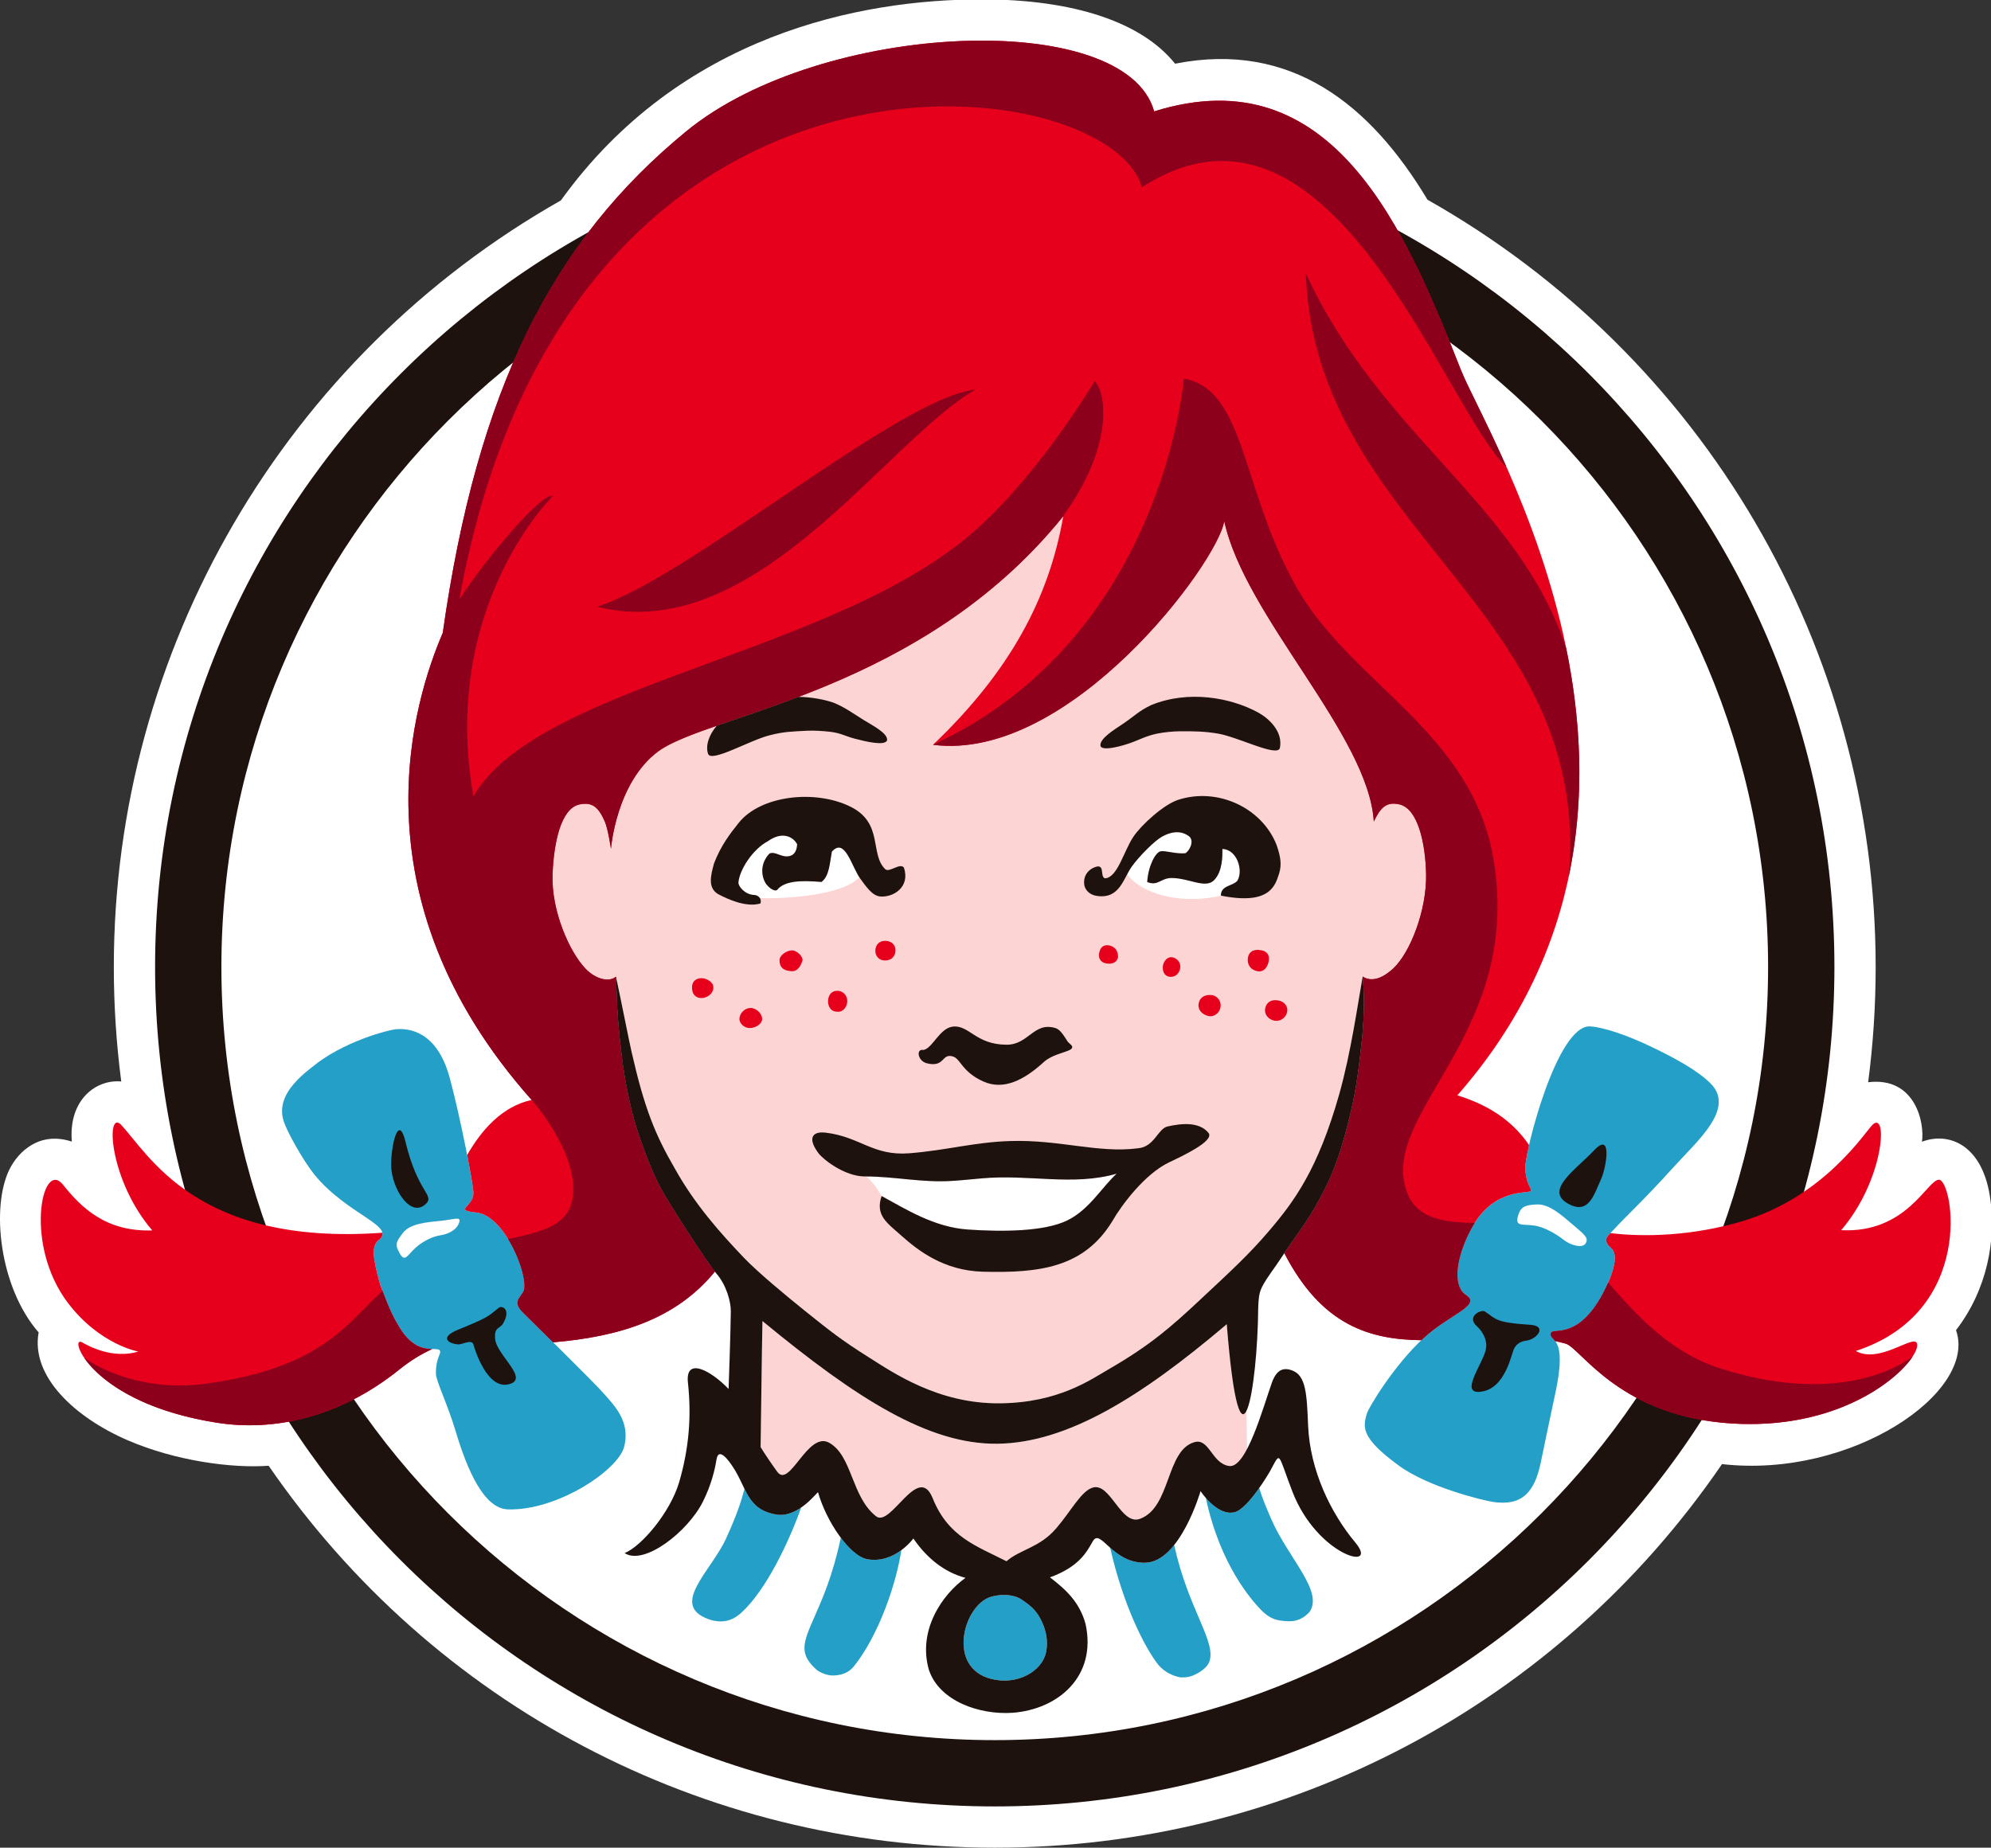 <?xml version="1.0" standalone="no"?>
<!DOCTYPE svg PUBLIC "-//W3C//DTD SVG 1.0//EN" "http://www.w3.org/TR/2001/REC-SVG-20010904/DTD/svg10.dtd">
<svg xmlns="http://www.w3.org/2000/svg" xmlns:xlink="http://www.w3.org/1999/xlink" id="body_1" width="1561" height="1449">

<rect width="100%" height="100%" fill="#333333" stroke="none"/>

<defs>
    <clipPath  id="1">

    <path id=""  clip-rule="evenodd" transform="matrix(1 0 0 1 0 0)"  d="M0 1087L0 -0.36L0 -0.36L1171.62 -0.36L1171.62 -0.36L1171.62 1087L1171.62 1087L0 1087z" />    </clipPath>
    <clipPath  id="2">

    <path id=""  clip-rule="evenodd" transform="matrix(1 0 0 1 0 0)"  d="M0 -0.362L1171.623 -0.362L1171.623 -0.362L1171.623 1087L1171.623 1087L0 1087z" />    </clipPath>
</defs>

<g transform="matrix(1.333 0 0 1.333 0 0)">
	<g clip-path="url(#1)" >
		<g clip-path="url(#2)" >
    <path id=""  transform="matrix(1 0 0 -1 0 1087)"  d="M1012.831 225.659C 915.965 84.062 757.211 0 585.087 0C 413.44 0 254.937 83.703 158.006 224.684C 136.315 223.112 103.312 227.531 75.294 239.59C 44.096 253.009 17.971 277.278 22.732 303.12C -0.346 329.523 -5.487 377.028 5.651 399.22C 10.891 409.673 23.357 421.579 42.245 415.387C 40.211 440.119 56.607 452.134 71.315 450.752C 68.414 473.035 66.945 495.553 66.945 518.119C 66.945 704.766 167.572 877.092 329.901 969.104C 400.137 1066.716 506.134 1087.362 577.431 1087.362C 631.851 1087.362 671.673 1073.845 691.144 1049.52C 759.713 1063.103 806.332 1025.012 839.601 969.501C 1002.371 877.554 1103.205 705.229 1103.205 518.119C 1103.205 495.394 1101.736 472.741 1098.792 450.316C 1126.718 453.706 1132.116 426.074 1130.429 415.315C 1145.928 421.192 1165.533 413.906 1170.392 383.297C 1174.425 357.918 1168.744 328.151 1150.466 304.453C 1163.281 268.021 1088.976 216.963 1012.831 225.659" stroke="none" fill="#FFFFFF" fill-rule="nonzero" />
    <path id=""  transform="matrix(1 0 0 -1 0 1087)"  d="M585.083 1011.973C 312.327 1011.973 91.218 790.863 91.218 518.113C 91.218 245.373 312.327 24.264 585.083 24.264C 857.834 24.264 1078.943 245.373 1078.943 518.113C 1078.943 790.863 857.834 1011.973 585.083 1011.973" stroke="none" fill="#1E120F" fill-rule="nonzero" />
    <path id=""  transform="matrix(1 0 0 -1 0 1087)"  d="M585.083 63.266C 334.273 63.266 130.224 267.305 130.224 518.115C 130.224 768.934 334.273 972.975 585.083 972.975C 835.888 972.975 1039.938 768.934 1039.938 518.115C 1039.938 267.305 835.888 63.266 585.083 63.266" stroke="none" fill="#FFFFFF" fill-rule="nonzero" />
    <path id=""  transform="matrix(1 0 0 -1 0 1087)"  d="M819.413 517.178C 810.288 508.744 804.292 510.644 801.489 512.493C 801.5 512.439 801.5 512.374 801.512 512.314C 801.5 512.374 801.489 512.439 801.489 512.493C 798.671 496.648 794.621 467.769 787.765 443.478C 775.217 399.079 761.298 380.245 746.191 362.593C 734.562 348.99 724.801 340.022 705.645 322.118C 688.939 306.501 676.507 295.569 652.509 281.709C 641.337 275.244 622.684 261.82 588.356 261.411C 551.893 260.988 525.316 279.472 510.836 288.609C 494.506 298.894 488.062 304.101 473.577 315.725C 462.748 324.413 445.743 338.497 437.505 347.139C 423.454 361.859 408.637 378.542 396.981 399.492C 385.325 419.562 379.067 434.929 371.498 468.133C 369.85 475.398 365.344 498.482 362.322 512.385L362.322 512.385L362.322 512.439L362.322 512.439L362.312 512.439C 358.264 508.973 350.406 510.872 344.409 517.124C 334.842 527.092 324.199 551.434 325.021 572.613C 325.723 590.984 329.848 611.183 340.654 613.692C 348.697 615.547 352.321 611.51 355.767 603.63C 357.627 599.375 359.38 587.621 359.38 587.621C 359.38 587.621 362.334 626.512 387.132 644.942C 416.635 666.871 541.837 679.699 625.398 783.312C 616.996 735.04 594.027 692.018 548.764 648.817C 629.163 638.527 716.251 755.962 720.082 780.423C 732.184 724.324 804.987 654.46 808.058 603.678C 811.784 611.433 815.115 615.601 823.168 613.746C 833.981 611.236 838.442 591.048 838.803 572.66C 839.221 551.717 829.552 526.554 819.413 517.178" stroke="none" fill="#FDD4D4" fill-rule="evenodd" />
    <path id=""  transform="matrix(1 0 0 -1 0 1087)"  d="M721.534 307.952C 671.123 265.099 627.737 238.126 586.647 237.631C 546.275 237.162 504.114 263.908 448.457 309.803C 448 287.661 447.831 265.671 447.374 235.672C 449.79 231.731 452.876 227.09 457.131 221.191C 464.477 210.994 475.028 245.39 487.762 238.196C 501.398 230.474 500.708 206.401 515.297 194.946C 523.954 188.172 540.061 226.73 548.572 205.634C 557.724 182.806 574.17 177.588 591.98 168.506C 599.935 175.498 611.575 176.477 621.315 187.959C 630.463 198.728 635.921 209.747 642.663 211.837C 653.095 215.075 659.233 189.363 670.497 193.466C 688.868 200.186 685.63 234.033 702.668 238.615C 711.304 240.933 712.702 226.099 722.9 224.555C 726.546 223.988 730.148 228.249 733.484 234.578L733.484 234.578L733.103 256.959C 729.604 250.075 725.31 260.599 721.534 307.952" stroke="none" fill="#FDD4D4" fill-rule="evenodd" />
    <path id=""  transform="matrix(1 0 0 -1 0 1087)"  d="M581.502 147.095C 586.122 148.989 595.22 149.779 600.918 145.948C 606.425 142.242 609.222 139.646 611.828 134.851C 614.5 129.916 616.948 122.679 615.213 114.778C 612.846 103.808 598.447 95.346 583.004 99.275C 557.156 105.875 566.336 140.904 581.502 147.095" stroke="none" fill="#249FC7" fill-rule="evenodd" />
    <path id=""  transform="matrix(1 0 0 -1 0 1087)"  d="M456.659 195.984C 445.454 197.824 441.51 203.755 437.89 211.068C 436.095 204.294 433.765 196.654 427.154 182.102C 418.268 162.349 392.153 141.628 418.752 133.776C 427.312 131.659 432.46 135.033 435.942 138.151C 450.624 151.422 464.152 180.171 471.242 200.141C 467.139 197.301 462.073 195.108 456.659 195.984" stroke="none" fill="#249FC7" fill-rule="nonzero" />
    <path id=""  transform="matrix(1 0 0 -1 0 1087)"  d="M510.145 169.69C 505.286 170.55 499.648 175.54 494.527 182.375C 485.206 137.758 468.582 124.628 474.361 112.014C 476.341 107.753 480.858 104.195 480.858 104.195C 483.981 102.274 486.866 101.398 489.602 101.294C 493.961 101.316 498.51 102.339 501.939 106.317C 516.604 124.313 527.182 155.194 530.126 175.017C 525.354 171.486 518.443 168.211 510.145 169.69" stroke="none" fill="#249FC7" fill-rule="nonzero" />
    <path id=""  transform="matrix(1 0 0 -1 0 1087)"  d="M673.308 167.613C 663.911 167.58 657.549 172.407 652.941 176.499C 660.864 141.656 673.733 117.098 681.319 107.515C 684.708 103.587 689.258 101.078 694.438 100.18C 697.861 100.06 700.283 100.507 703.259 102.019C 703.259 102.019 709.697 104.974 711.286 109.371C 715.568 121.261 698.988 139.915 690.596 178.104C 685.813 172.113 680.018 167.645 673.308 167.613" stroke="none" fill="#249FC7" fill-rule="nonzero" />
    <path id=""  transform="matrix(1 0 0 -1 0 1087)"  d="M740.664 211.624C 736.36 205.529 730.652 198.57 726.266 197.411C 719.48 195.571 712.923 201.492 709.234 205.759C 717.645 166.04 736.519 145.285 741.6 139.969C 747.155 134.179 751.499 133.624 756.352 133.27C 762.397 132.77 766.534 134.647 770.256 138.707C 778.561 150.972 757.789 170.132 747.678 193.352C 744.681 200.322 742.236 206.03 740.664 211.624" stroke="none" fill="#249FC7" fill-rule="nonzero" />
    <path id=""  transform="matrix(1 0 0 -1 0 1087)"  d="M984.634 400.688C 998.222 415.723 1020.864 434.862 1006.123 449.582C 998.493 457.215 985.58 464.247 971.791 470.913C 957.812 477.676 943.538 482.618 935.387 483.156C 915.835 484.467 896.844 409.499 897.072 399.632C 897.682 389.109 901.312 387.993 900.278 386.361C 899.08 384.466 879.061 388.515 865.985 365.274C 857.163 349.602 853.3 330.845 862.339 325.022C 871.563 319.091 852.174 313.568 837.334 299.834C 819.475 283.318 805 258.771 804.059 255.664C 801.398 247.251 800.566 240.993 822.735 224.771C 840.279 211.94 872.515 204.246 878.153 203.402C 895.636 200.774 902.677 209.66 906.209 226.501C 910.334 246.091 912.679 257.748 914.676 266.808C 922.408 301.966 911.242 297.368 912.141 302.576C 912.778 306.303 925.778 298.685 939.931 321.104C 942.603 325.18 954.579 346.593 947.653 352.666C 942.036 357.601 945.53 359.702 948.692 363.135C 957.327 372.49 966.105 380.19 984.634 400.688" stroke="none" fill="#249FC7" fill-rule="nonzero" />
    <path id=""  transform="matrix(1 0 0 -1 0 1087)"  d="M354.825 267.491C 348.855 274.299 310.405 312.009 308.043 314.333C 301.48 320.83 305.132 322.506 307.755 327.001C 311.857 334.042 297.649 371.878 280.128 373.674C 266.426 375.072 278.375 376.917 278.451 384.998C 278.429 390.276 270.828 429.564 264.467 453.055C 256.957 480.792 240.022 482 233.362 481.532C 228.187 481.124 201.502 474.132 183.554 459.211C 164.846 444.991 164.553 434.598 166.915 427.208C 168.803 421.337 177.825 404.941 184.802 396.12C 204.674 371.698 234.462 365.571 222.049 356.908C 218.463 352.969 219.415 346.259 223.66 331.093C 227.088 321.717 230.402 313.434 233.76 308.124C 244.752 287.783 257.185 295.521 258.731 292.408C 259.705 290.471 256.271 288.272 256.391 278.951C 256.457 274.386 263.134 261.266 267.993 245.028C 274.789 222.227 284.6 199.487 298.673 199.019C 327.431 198.067 363.514 221.901 367.096 235.843C 370.997 250.927 360.996 260.455 354.825 267.491" stroke="none" fill="#249FC7" fill-rule="nonzero" />
    <path id=""  transform="matrix(1 0 0 -1 0 1087)"  d="M1127.352 296.957C 1131.564 288.848 1090.18 242.475 1012.567 250.044C 951.054 256.051 929.516 294.099 920.821 296.543C 918.807 297.109 916.783 297.582 914.747 298.017C 913.268 299.987 911.782 300.548 912.136 302.572C 912.784 306.305 925.778 298.681 939.926 321.106C 942.609 325.187 954.57 346.59 947.664 352.668C 942.947 356.808 944.655 358.959 947.18 361.559C 967.504 359.073 995.529 359.96 1024.124 368.35C 1073.719 382.928 1097.635 422.19 1101.657 425.586C 1110.597 433.144 1107.855 392.338 1082.915 363.273C 1121.486 361.314 1133.512 392.941 1140.428 392.941C 1148.797 392.941 1162.336 315.267 1091.513 292.216C 1105.025 284.517 1124.974 301.576 1127.352 296.957M233.761 308.128C 230.398 313.444 227.09 321.711 223.661 331.087C 219.417 346.257 218.465 352.966 222.045 356.901C 224.44 358.561 225.24 360.15 224.875 361.766C 114.906 353.832 87.202 408.7 70.757 425.749C 62.143 433.018 64.592 392.184 89.564 363.132C 62.018 362.245 47.603 376.757 36.622 390.547C 24.384 404.265 14.371 354.3 39.827 320.649C 58.54 295.884 81.363 291.857 81.363 291.857C 66.132 287.325 52.158 295.133 48.218 297.294C 40.067 301.783 52.904 261.662 127.976 249.941C 159.787 244.978 198.777 252.177 235.045 281.425C 241.548 286.677 247.948 290.475 254.189 293.348C 249.237 293.473 241.195 294.393 233.761 308.128M899.348 413.32C 891.447 424.97 878.92 435.908 857.17 442.601C 1009.149 615.999 874.888 829.887 859.363 869.116C 827.149 950.523 784.252 1054.517 678.837 1021.46C 662.061 1082.248 483.096 1074.885 403.692 1009.787C 324.968 945.25 280.722 858.227 260.419 714.682C 244.127 676.646 205.758 560.108 312.713 439.875C 295.529 436.235 283.252 422.326 274.769 407.503C 276.968 396.25 278.437 387.325 278.448 384.997C 278.377 376.916 266.422 375.071 280.129 373.667C 297.652 371.882 311.854 334.041 307.751 327.005C 305.133 322.515 301.482 320.835 308.044 314.342C 309.046 313.341 316.572 305.967 325.327 297.304C 363.697 300.591 397.201 310.435 420.469 338.895C 413.247 348.102 392.879 380.049 388.885 387.489C 385.087 394.568 381.55 402.753 376.424 417.2C 372.229 429.176 367.717 447.058 365.237 469.39C 362.591 492.305 362.989 497.753 362.303 512.439C 358.249 508.973 350.386 510.867 344.389 517.125C 334.823 527.093 324.196 551.434 325.001 572.613C 325.708 590.984 329.833 611.183 340.629 613.68C 348.688 615.552 352.301 611.509 355.751 603.63C 357.591 599.38 359.348 587.626 359.348 587.626C 359.348 587.626 362.325 626.512 387.112 644.937C 416.616 666.872 541.817 679.698 625.373 783.312C 616.971 735.04 594.018 692.018 548.739 648.817C 629.144 638.527 716.243 755.963 720.063 780.423C 732.16 724.331 804.963 654.455 808.037 603.679C 811.771 611.439 815.095 615.602 823.149 613.746C 833.951 611.237 838.412 591.038 838.778 572.662C 839.197 551.706 829.521 526.554 819.394 517.178C 810.269 508.744 804.261 510.643 801.48 512.494C 801.856 506.862 803.102 499.945 801.361 478.053C 799.696 462.191 798.069 447.673 794.585 433.122C 789.563 411.938 784.97 397.773 776.563 382.357C 768.864 368.231 766.148 365.505 755.411 349.74C 777.428 307.094 805.714 298.931 835.991 298.546C 836.437 298.975 836.883 299.411 837.335 299.835C 852.169 313.57 871.574 319.092 862.35 325.019C 853.301 330.846 857.17 349.604 865.991 365.276C 879.056 388.511 899.086 384.464 900.289 386.362C 901.307 387.995 897.688 389.11 897.084 399.629C 897.03 401.718 897.846 406.741 899.348 413.32" stroke="none" fill="#E7001C" fill-rule="nonzero" />
    <path id=""  transform="matrix(1 0 0 -1 0 1087)"  d="M407.025 506.253C 407.025 509.274 409.005 511.525 412.657 511.525C 415.633 511.472 419.623 509.24 419.562 506.155C 419.693 502.265 415.552 499.739 412.494 499.843C 408.891 499.843 406.938 502.379 407.025 506.253" stroke="none" fill="#E7001C" fill-rule="nonzero" />
    <path id=""  transform="matrix(1 0 0 -1 0 1087)"  d="M434.913 487.52C 434.902 490.693 437.981 494.055 441.301 493.953C 444.675 494.148 448.267 490.758 448.267 487.499C 448.224 484.685 444.567 482.214 441.149 482.214C 438.019 481.986 434.88 484.772 434.913 487.52" stroke="none" fill="#E7001C" fill-rule="nonzero" />
    <path id=""  transform="matrix(1 0 0 -1 0 1087)"  d="M458.492 522.243C 458.503 524.779 462.345 527.891 466.002 527.881C 468.342 527.815 472.096 524.811 472.031 522.069C 470.714 517.547 468.45 515.626 465.979 515.632C 461.185 515.729 458.405 517.606 458.492 522.243" stroke="none" fill="#E7001C" fill-rule="nonzero" />
    <path id=""  transform="matrix(1 0 0 -1 0 1087)"  d="M487.029 497.958C 487.137 501.255 488.667 504.117 492.633 504.117C 495.893 504.063 498.375 501.239 498.342 498.104C 498.342 494.677 495.773 491.384 492.508 491.798C 488.574 491.798 487.04 494.872 487.029 497.958" stroke="none" fill="#E7001C" fill-rule="nonzero" />
    <path id=""  transform="matrix(1 0 0 -1 0 1087)"  d="M514.848 527.695C 514.88 530.966 516.992 533.523 520.736 533.523C 524.523 533.398 526.765 530.944 526.7 527.821C 526.689 524.599 524.441 521.922 520.539 521.932C 516.839 521.917 514.815 524.714 514.848 527.695" stroke="none" fill="#E7001C" fill-rule="nonzero" />
    <path id=""  transform="matrix(1 0 0 -1 0 1087)"  d="M646.461 526.086C 647.027 529.541 648.823 531.467 652.577 530.771C 655.782 530.068 657.764 527.451 657.601 523.816C 656.931 520.709 653.965 519.539 650.428 520.252C 647.017 520.883 645.999 523.724 646.461 526.086" stroke="none" fill="#E7001C" fill-rule="nonzero" />
    <path id=""  transform="matrix(1 0 0 -1 0 1087)"  d="M684.053 519.166C 684.597 521.914 686.91 524.304 689.544 523.813C 692.82 523.215 694.708 520.162 694.125 517.219C 693.549 513.98 690.795 511.787 687.541 512.402C 684.772 512.952 683.449 515.907 684.053 519.166" stroke="none" fill="#E7001C" fill-rule="nonzero" />
    <path id=""  transform="matrix(1 0 0 -1 0 1087)"  d="M734.011 523.79C 734.712 527.158 737.308 528.807 741.885 527.941C 745.416 527.305 746.864 524.872 746.205 521.455C 745.503 517.837 743.272 514.969 739.637 515.622C 735.029 516.477 733.347 520.177 734.011 523.79" stroke="none" fill="#E7001C" fill-rule="nonzero" />
    <path id=""  transform="matrix(1 0 0 -1 0 1087)"  d="M704.995 496.592C 705.725 500.455 708.941 502.164 713.169 501.511C 716.444 500.798 718.514 497.577 717.822 494.214C 717.218 491.079 714.111 488.593 711.014 489.224C 706.562 490.03 704.402 493.442 704.995 496.592" stroke="none" fill="#E7001C" fill-rule="nonzero" />
    <path id=""  transform="matrix(1 0 0 -1 0 1087)"  d="M744.166 493.834C 744.9 497.572 748.04 499.167 751.784 498.405C 755.251 497.937 757.781 495.097 757.014 491.56C 756.372 488.207 752.889 485.9 749.668 486.504C 745.848 487.206 743.447 490.411 744.166 493.834" stroke="none" fill="#E7001C" fill-rule="nonzero" />
    <path id=""  transform="matrix(1 0 0 -1 0 1087)"  d="M254.182 293.35C 247.946 290.472 241.552 286.673 235.043 281.422C 198.776 252.173 159.786 244.98 127.974 249.937C 80.093 257.413 57.554 276.421 49.61 288.077C 58.022 282.309 83.892 267.655 122.576 273.157C 189.824 282.74 204.228 308.668 224.971 327.627C 227.937 319.715 230.826 312.766 233.759 308.13C 241.193 294.39 249.246 293.47 254.182 293.35M376.428 417.197C 372.227 429.179 367.71 447.06 365.235 469.387C 362.595 492.301 362.992 497.748 362.301 512.436C 358.253 508.975 350.39 510.863 344.388 517.126C 334.822 527.095 324.189 551.43 325.004 572.615C 325.706 590.985 329.831 611.185 340.633 613.693C 348.687 615.555 352.3 611.506 355.755 603.626C 357.606 599.382 359.358 587.628 359.358 587.628C 359.358 587.628 362.324 626.508 387.12 644.939C 389.396 646.632 392.307 648.264 395.658 649.896C 435.752 669.383 548.188 687.683 625.289 783.205C 625.388 783.429 625.502 783.657 625.583 783.875C 654.451 823.664 651.236 855.247 643.851 862.849C 643.851 862.849 612.872 810.348 574.819 776.05C 492.535 701.82 317.038 685.251 278.43 618.476C 258.731 730.405 325.211 795.231 325.211 795.231C 318.54 797.522 285.074 757.445 270.18 734.394C 333.825 1088.242 652.319 1047.288 671.56 976.759C 782.427 1048.593 847.923 849.697 885.726 812.503L885.726 812.503L885.764 812.971C 873.847 839.874 863.121 859.622 859.366 869.112C 827.153 950.519 784.256 1054.519 678.835 1021.456C 662.059 1082.255 483.095 1074.888 403.691 1009.789C 324.983 945.251 280.726 858.223 260.423 714.679C 244.137 676.642 205.768 560.104 312.717 439.871C 312.717 439.871 340.252 409.044 336.9 383.072C 334.745 366.295 320.199 362.709 298.841 358.04C 306.16 346.151 310.198 331.181 307.76 327.001C 305.132 322.512 301.481 320.83 308.048 314.339C 309.05 313.343 316.57 305.969 325.325 297.301C 363.699 300.593 397.199 310.443 420.467 338.897C 413.257 348.099 392.878 380.046 388.884 387.485C 385.085 394.565 381.548 402.748 376.428 417.197M922.62 571.047C 932.513 617.818 929.716 663.843 921.243 705.39L921.243 705.39L921.243 705.401C 893.42 790.639 812.444 829.976 767.98 926.271C 773.41 775.086 936.828 729.562 922.62 571.047M1011.031 282.217C 982.374 291.5 962.246 313.506 945.9 332.476C 943.635 327.285 941.013 322.757 939.924 321.103C 925.782 298.678 912.782 306.307 912.139 302.574C 911.791 300.549 913.266 299.984 914.746 298.014C 916.776 297.584 918.8 297.105 920.824 296.544C 929.515 294.096 951.052 256.042 1012.565 250.046C 1075.693 243.897 1114.84 273.417 1125.01 289.002C 1118.545 284.089 1081.445 259.449 1011.031 282.217M878.575 580.63C 866.206 656.671 794.638 684.462 762.321 741.952C 729.747 799.862 732.68 857.848 696.248 864.291C 696.248 864.291 684.581 711.822 548.785 648.852C 548.775 648.841 548.764 648.83 548.742 648.819C 629.142 638.523 716.252 755.959 720.061 780.419C 732.163 724.332 804.967 654.456 808.035 603.681C 811.774 611.44 815.093 615.598 823.147 613.748C 833.959 611.239 838.41 591.04 838.786 572.663C 839.199 551.702 829.531 526.551 819.392 517.181C 810.267 508.746 804.281 510.64 801.479 512.49C 801.865 506.864 803.111 499.947 801.365 478.05C 799.694 462.193 798.067 447.675 794.589 433.119C 789.573 411.94 784.974 397.77 776.562 382.354C 768.866 368.227 766.152 365.501 755.42 349.742C 777.427 307.096 805.729 298.934 835.994 298.547C 836.441 298.972 836.882 299.412 837.339 299.831C 852.184 313.572 871.573 319.089 862.354 325.021C 853.299 330.843 857.173 349.606 865.989 365.273C 866.451 366.088 866.93 366.801 867.404 367.547C 847.329 367.841 829.998 370.317 825.939 391.311C 817.281 436.063 894.628 481.881 878.575 580.63M573.845 857.848C 529.011 853.451 405.089 746.861 351.075 730.084C 444.002 706.5 520.783 827.462 573.845 857.848" stroke="none" fill="#8C001B" fill-rule="nonzero" />
    <path id=""  transform="matrix(1 0 0 -1 0 1087)"  d="M518.525 383.364C 532.445 375.849 549.33 364.999 569.262 363.655C 588.972 362.278 614.047 362.333 627.744 369.01C 640.564 375.257 647.829 388.229 656.775 396.506C 630.824 389.078 605.15 396.343 577.082 393.719C 574.231 393.48 563.206 392.403 560.354 392.283C 542.555 391.092 527.368 394.732 509.475 394.879C 512.909 392.153 516.076 387.614 518.525 383.364" stroke="none" fill="#FFFFFF" fill-rule="evenodd" />
    <path id=""  transform="matrix(1 0 0 -1 0 1087)"  d="M489.282 585.964C 488.03 579.26 487.747 571.408 483.143 568.132C 472.342 569.03 461.584 569.166 457.127 563.485C 456.136 562.51 453.297 563.642 450.924 566.559C 448.524 569.438 445.923 577.851 452.578 584.865C 456.126 586.389 459.549 582.297 464.3 583.346C 467.39 584.021 468.685 586.748 468.848 590.328C 466.422 594.9 460.006 598.072 451.757 592.184C 442.669 587.395 434.979 575.326 434.316 567.849C 434.19 565.586 438.087 560.688 443.555 560.487C 444.687 560.46 446.168 559.839 446.951 558.626C 459.821 558.152 495.344 559.779 505.432 570.94C 500.562 578.379 496.725 594.388 489.282 585.964" stroke="none" fill="#FFFFFF" fill-rule="nonzero" />
    <path id=""  transform="matrix(1 0 0 -1 0 1087)"  d="M718.09 560.1C 718.046 566.216 724.963 565.569 727.83 568.867C 731.433 575.114 727.536 587.216 718.977 587.575C 719.01 583.548 719.146 574.204 713.976 569.074C 708.834 564.001 698.93 570.602 688.852 570.45C 682.6 570.352 681.092 565.525 674.747 568.116C 675.373 577.752 679.661 585.539 682.556 586.143C 685.418 586.759 691.115 584.543 697.167 585.017C 699.523 586.242 702.641 592.162 699.49 594.893C 694.06 599.143 687.736 597.228 683.4 594.746C 678.736 592.097 669.975 583.134 665.758 577.333C 664.757 575.946 663.88 574.357 663.004 572.708C 668.936 564.149 683.797 558.054 701.303 558.114C 707.152 558.124 713.04 558.837 718.09 560.1" stroke="none" fill="#FFFFFF" fill-rule="nonzero" />
    <path id=""  transform="matrix(1 0 0 -1 0 1087)"  d="M925.376 366.274C 918.351 372.25 911.304 378.632 904.126 378.425C 896.922 378.159 894.163 377.065 892.699 371.139C 891.251 365.241 895.545 366.976 902.222 366.013C 908.953 365.093 916.239 360.31 919.7 357.595C 923.477 354.543 930.72 352.279 932.641 355.533C 934.556 358.759 931.922 360.626 925.376 366.274" stroke="none" fill="#FFFFFF" fill-rule="evenodd" />
    <path id=""  transform="matrix(1 0 0 -1 0 1087)"  d="M259.5 368.809C 251.262 367.955 241.353 367.28 237.064 361.762C 232.793 356.272 232.146 354.846 235.16 349.53C 238.158 344.153 239.633 348.599 244.395 352.909C 249.188 357.224 255 359.645 258.939 360.249C 263.287 360.875 268.609 363.155 270.122 367.922C 271.281 371.568 267.232 369.603 259.5 368.809" stroke="none" fill="#FFFFFF" fill-rule="evenodd" />
    <path id=""  transform="matrix(1 0 0 -1 0 1087)"  d="M586.639 237.638C 627.729 238.123 671.114 265.109 721.536 307.961C 729.481 208.428 739.689 271.409 740.027 317.288C 740.451 328.231 740.838 328.796 751.014 343.223C 765.56 365.043 767.899 366.464 776.557 382.348C 784.97 397.769 789.557 411.945 794.579 433.123C 798.051 447.68 799.689 462.199 801.344 478.055C 803.09 499.951 801.85 506.864 801.474 512.495C 798.649 496.649 794.59 467.771 787.745 443.474C 775.186 399.075 761.282 380.242 746.176 362.589C 734.548 348.99 724.785 340.018 705.62 322.115C 688.925 306.497 676.491 295.575 652.493 281.7C 641.321 275.25 622.662 261.815 588.342 261.419C 551.878 260.993 525.295 279.469 510.82 288.604C 494.49 298.89 488.059 304.109 473.557 315.726C 462.732 324.411 445.728 338.493 437.479 347.14C 423.439 361.87 408.616 378.538 396.954 399.493C 385.304 419.562 379.052 434.925 371.493 468.13C 369.833 475.416 365.312 498.542 362.297 512.451C 362.982 497.758 362.591 492.3 365.23 469.398C 367.69 447.054 372.223 429.184 376.418 417.206C 381.544 402.758 385.081 394.57 388.874 387.49C 393.025 379.762 414.934 345.449 421.301 337.834C 427.455 330.773 429.893 320.851 429.838 315.579C 429.751 303.628 428.532 269.859 428.532 269.859C 418.335 280.529 402.919 289.115 404.627 273.536C 406.738 254.029 405.313 235.255 399.545 215.294C 394.343 197.414 377.463 177.388 367.385 173.308C 378.687 165.776 404.491 185.681 413.438 203.584C 418.28 213.272 420.408 222.049 421.426 228.382C 422.704 236.241 428.984 227.114 430.851 224.328C 439.339 211.737 439.148 198.857 456.66 195.983C 469.791 193.833 480.908 209.793 481.152 209.036C 486.077 191.744 499.866 171.512 510.141 169.695C 526.28 166.827 537.218 181.894 537.218 181.894C 544.722 170.907 554.984 162.131 567.865 158.73C 553.945 148.739 539.591 127.587 546.414 104.411C 552.612 86.204 576.099 78.031 595.498 79.347C 622.385 81.338 645.201 100.777 638.503 131.522L638.503 131.522L638.503 131.554C 634.982 144.489 626.896 151.868 617.558 159.03C 635.015 165.364 639.309 174.271 642.764 180.256C 647.356 188.278 653.881 167.529 673.308 167.617C 694.019 167.702 706.126 209.767 706.126 209.767C 706.126 209.767 715.953 194.627 726.271 197.404C 734.324 199.559 746.835 221.184 746.835 221.184C 753.555 233.351 751.047 233.143 760.112 209.576C 774.642 171.725 811.737 162.043 797.153 179.523C 782.554 197.012 770.517 222.081 769.391 248.222C 768.634 266.882 768.139 277.683 760.112 280.714C 754.42 282.892 750.677 280.784 748.037 273.454C 742.792 258.644 733.084 222.991 722.902 224.546C 712.694 226.096 711.307 240.937 702.676 238.608C 685.638 234.042 688.859 200.184 670.488 193.464C 659.225 189.361 653.086 215.077 642.666 211.828C 635.912 209.744 630.455 198.732 621.308 187.968C 611.577 176.47 599.938 175.494 591.987 168.507C 574.172 177.59 557.722 182.809 548.564 205.631C 540.069 226.739 523.962 188.168 515.294 194.953C 500.699 206.393 501.401 230.478 487.765 238.189C 475.031 245.381 464.475 210.986 457.139 221.184C 452.878 227.093 449.787 231.741 447.377 235.662C 447.828 265.68 448.002 287.663 448.454 309.805C 504.111 263.906 546.278 237.171 586.639 237.638M581.502 147.095C 586.116 148.989 595.22 149.779 600.906 145.948C 606.419 142.242 609.222 139.646 611.828 134.851C 614.5 129.916 616.948 122.679 615.207 114.778C 612.846 103.808 598.441 95.346 583.004 99.275C 557.156 105.875 566.336 140.904 581.502 147.095" stroke="none" fill="#1E120F" fill-rule="evenodd" />
    <path id=""  transform="matrix(1 0 0 -1 0 1087)"  d="M560.357 392.282C 563.198 392.401 574.222 393.49 577.08 393.723C 605.153 396.342 630.815 389.071 656.777 396.505C 647.832 388.227 640.561 375.261 627.747 369.013C 614.049 362.314 588.975 362.288 569.265 363.653C 549.337 364.998 532.442 375.843 518.528 383.363C 514.756 372.109 521.422 367.789 530.064 360.138C 539.853 351.377 555.085 339.443 578.097 338.84C 611.389 337.979 637.618 341.207 654.329 368.73C 659.461 377.747 673.216 396.276 687.555 403.148C 695.609 406.974 713.974 415.566 710.949 420.317C 705.512 427.304 694.64 426.074 686.853 424.316C 680.944 423.119 679.159 412.253 669.255 411.441C 645.839 408.449 623.088 416.638 594.226 415.719C 573.45 415.12 557.071 410.299 534.852 408.519C 513.434 406.833 506.001 418.14 485.905 420.611C 476.774 421.77 475.098 416.497 482.003 407.785C 488.495 401.097 499.808 394.763 508.759 394.899C 526.962 394.85 542.324 391.068 560.357 392.282" stroke="none" fill="#1E120F" fill-rule="evenodd" />
    <path id=""  transform="matrix(1 0 0 -1 0 1087)"  d="M647.247 648.251C 648.081 644.725 660.579 648.213 666.446 650.477C 670.957 652.229 674.717 654.171 680.436 655.374C 684.37 656.196 690.04 656.756 693.883 656.778C 702.736 656.833 708.476 656.713 716.105 655.467C 728.154 653.486 750.895 641.564 752.75 646.798C 754.835 656.571 746.274 664.445 739.766 667.96C 723.654 676.618 699.101 681.129 677.16 672.232C 669.809 668.739 667.317 665.773 660.351 661.071C 655.567 657.839 646.703 652.577 647.247 648.251" stroke="none" fill="#1E120F" fill-rule="evenodd" />
    <path id=""  transform="matrix(1 0 0 -1 0 1087)"  d="M620.742 482.19C 608.003 486.01 605.037 472.363 592.07 472.384C 573.9 472.417 570.118 484.045 560.486 483.044C 552.569 482.158 548.466 470.11 543.052 469.277C 538.736 470.175 539.635 462.873 545.108 461.463C 556.013 458.726 553.636 467.863 560.835 465.348C 565.079 463.705 565.993 456.391 578.21 450.814C 590.416 445.263 602.517 451.875 613.45 461.757C 619.446 467.569 630.063 468.015 630.635 470.719C 630.929 472.063 628.746 473.053 627.881 474.371C 625.824 477.451 623.778 481.303 620.742 482.19" stroke="none" fill="#1E120F" fill-rule="evenodd" />
    <path id=""  transform="matrix(1 0 0 -1 0 1087)"  d="M422.372 560.988C 427.514 558.261 438.545 552.956 447.257 555.47C 448.284 558.816 445.406 560.449 443.557 560.482C 438.081 560.683 434.201 565.592 434.31 567.855C 434.979 575.332 442.663 587.39 451.745 592.179C 460.007 598.062 466.416 594.889 468.86 590.323C 468.67 586.738 467.395 584.011 464.295 583.347C 459.555 582.302 456.12 586.384 452.584 584.86C 445.923 577.857 448.534 569.444 450.925 566.55C 453.296 563.649 456.142 562.517 457.127 563.491C 461.589 569.161 472.337 569.036 483.139 568.133C 487.748 571.403 488.024 579.25 489.276 585.959C 496.993 594.704 500.856 577.095 505.976 570.102C 509.312 565.548 512.952 560.079 517.558 559.617C 525.35 558.828 535.514 565.124 531.65 576.599C 529.409 579.554 523.204 573.596 520.763 575.571C 511.374 584.452 519.809 602.605 500.416 612.319C 479.628 622.728 447.408 619.115 434.502 602.932C 429.483 596.636 424.042 589.671 419.962 579.043C 418.017 571.958 416.146 564.661 422.372 560.988" stroke="none" fill="#1E120F" fill-rule="evenodd" />
    <path id=""  transform="matrix(1 0 0 -1 0 1087)"  d="M692.859 616.419C 684.391 613.649 671.207 601.656 666.587 594.696C 660.862 586.061 657.232 570.546 649.865 570.279C 646.986 571.292 649.723 577.713 645.435 577.25C 639.874 576.01 636.51 571.134 637.959 565.393C 639.03 562.52 641.539 560.349 645.495 559.875C 658.707 558.145 660.71 570.328 665.765 577.332C 669.976 583.139 678.732 592.095 683.396 594.751C 687.727 597.232 694.061 599.142 699.492 594.892C 702.643 592.16 699.525 586.24 697.152 585.016C 691.118 584.542 685.42 586.762 682.552 586.148C 679.663 585.538 675.375 577.757 674.749 568.114C 681.093 565.523 682.595 570.351 688.853 570.454C 698.926 570.601 708.836 564 713.983 569.077C 719.147 574.203 719.011 583.546 718.984 587.573C 727.538 587.219 731.423 575.101 727.821 568.87C 724.959 565.567 718.053 566.215 718.097 560.099C 747.313 554.232 750.072 566.384 752.314 573.012C 753.914 578.328 753.315 582.692 750.829 589.957C 742.28 611.669 716.257 624.048 692.859 616.419" stroke="none" fill="#1E120F" fill-rule="evenodd" />
    <path id=""  transform="matrix(1 0 0 -1 0 1087)"  d="M507.902 663.465C 501.879 667.209 496.937 670.887 490.402 673.553C 485.151 675.436 476.966 676.955 469.718 677.036C 451.739 670.164 435.305 664.798 421.544 660.026C 416.951 654.666 414.812 648.179 416.489 643.483C 418.371 638.221 440.72 651.374 452.561 654.404C 461.447 656.668 465.871 656.614 474.686 657.104C 478.523 657.316 484.22 656.951 488.182 656.494C 494.559 655.759 497.47 653.79 502.461 652.511C 508.501 650.905 520.51 647.902 521.752 651.471C 522.355 655.683 512.778 660.412 507.902 663.465" stroke="none" fill="#1E120F" fill-rule="evenodd" />
    <path id=""  transform="matrix(1 0 0 -1 0 1087)"  d="M900.012 307.607C 879.557 308.923 880.204 310.866 873.37 315.426C 871.145 316.868 862.291 312.455 868.63 306.763C 870.824 304.875 875.574 299.205 873.756 292.376C 871.329 283.478 858.329 266.549 871.052 268.242C 885.533 270.082 888.922 290.558 890.533 293.589C 892.149 296.669 894.615 297.877 897.776 298.295C 903.898 299.036 910.395 306.964 900.012 307.607" stroke="none" fill="#1E120F" fill-rule="nonzero" />
    <path id=""  transform="matrix(1 0 0 -1 0 1087)"  d="M941.637 393.169C 937.562 384.315 934.547 372.339 922.717 378.635C 907.862 386.536 926.411 398.421 937.784 410.436C 948.44 421.656 944.81 400.129 941.637 393.169" stroke="none" fill="#1E120F" fill-rule="nonzero" />
    <path id=""  transform="matrix(1 0 0 -1 0 1087)"  d="M269.188 304.61C 287.216 312 286.721 312.26 293.343 317.599C 295.433 319.264 300.728 316.484 295.841 308.289C 293.79 304.964 290.579 306.542 291.238 299.163C 292.135 289.651 312.296 275.236 298.714 272.505C 286.373 270.028 279.336 292.845 278.384 296.121C 277.339 299.337 271.903 295.833 269.209 296.093C 263.398 296.676 258.636 300.246 269.188 304.61" stroke="none" fill="#1E120F" fill-rule="nonzero" />
    <path id=""  transform="matrix(1 0 0 -1 0 1087)"  d="M230.288 398.196C 231.987 385.305 242.151 370.683 250.511 378.769C 255.832 383.923 245.667 385.305 238.528 415.147C 233.913 434.535 228.956 408.176 230.288 398.196" stroke="none" fill="#1E120F" fill-rule="nonzero" />
		</g>
	</g>
</g>
</svg>